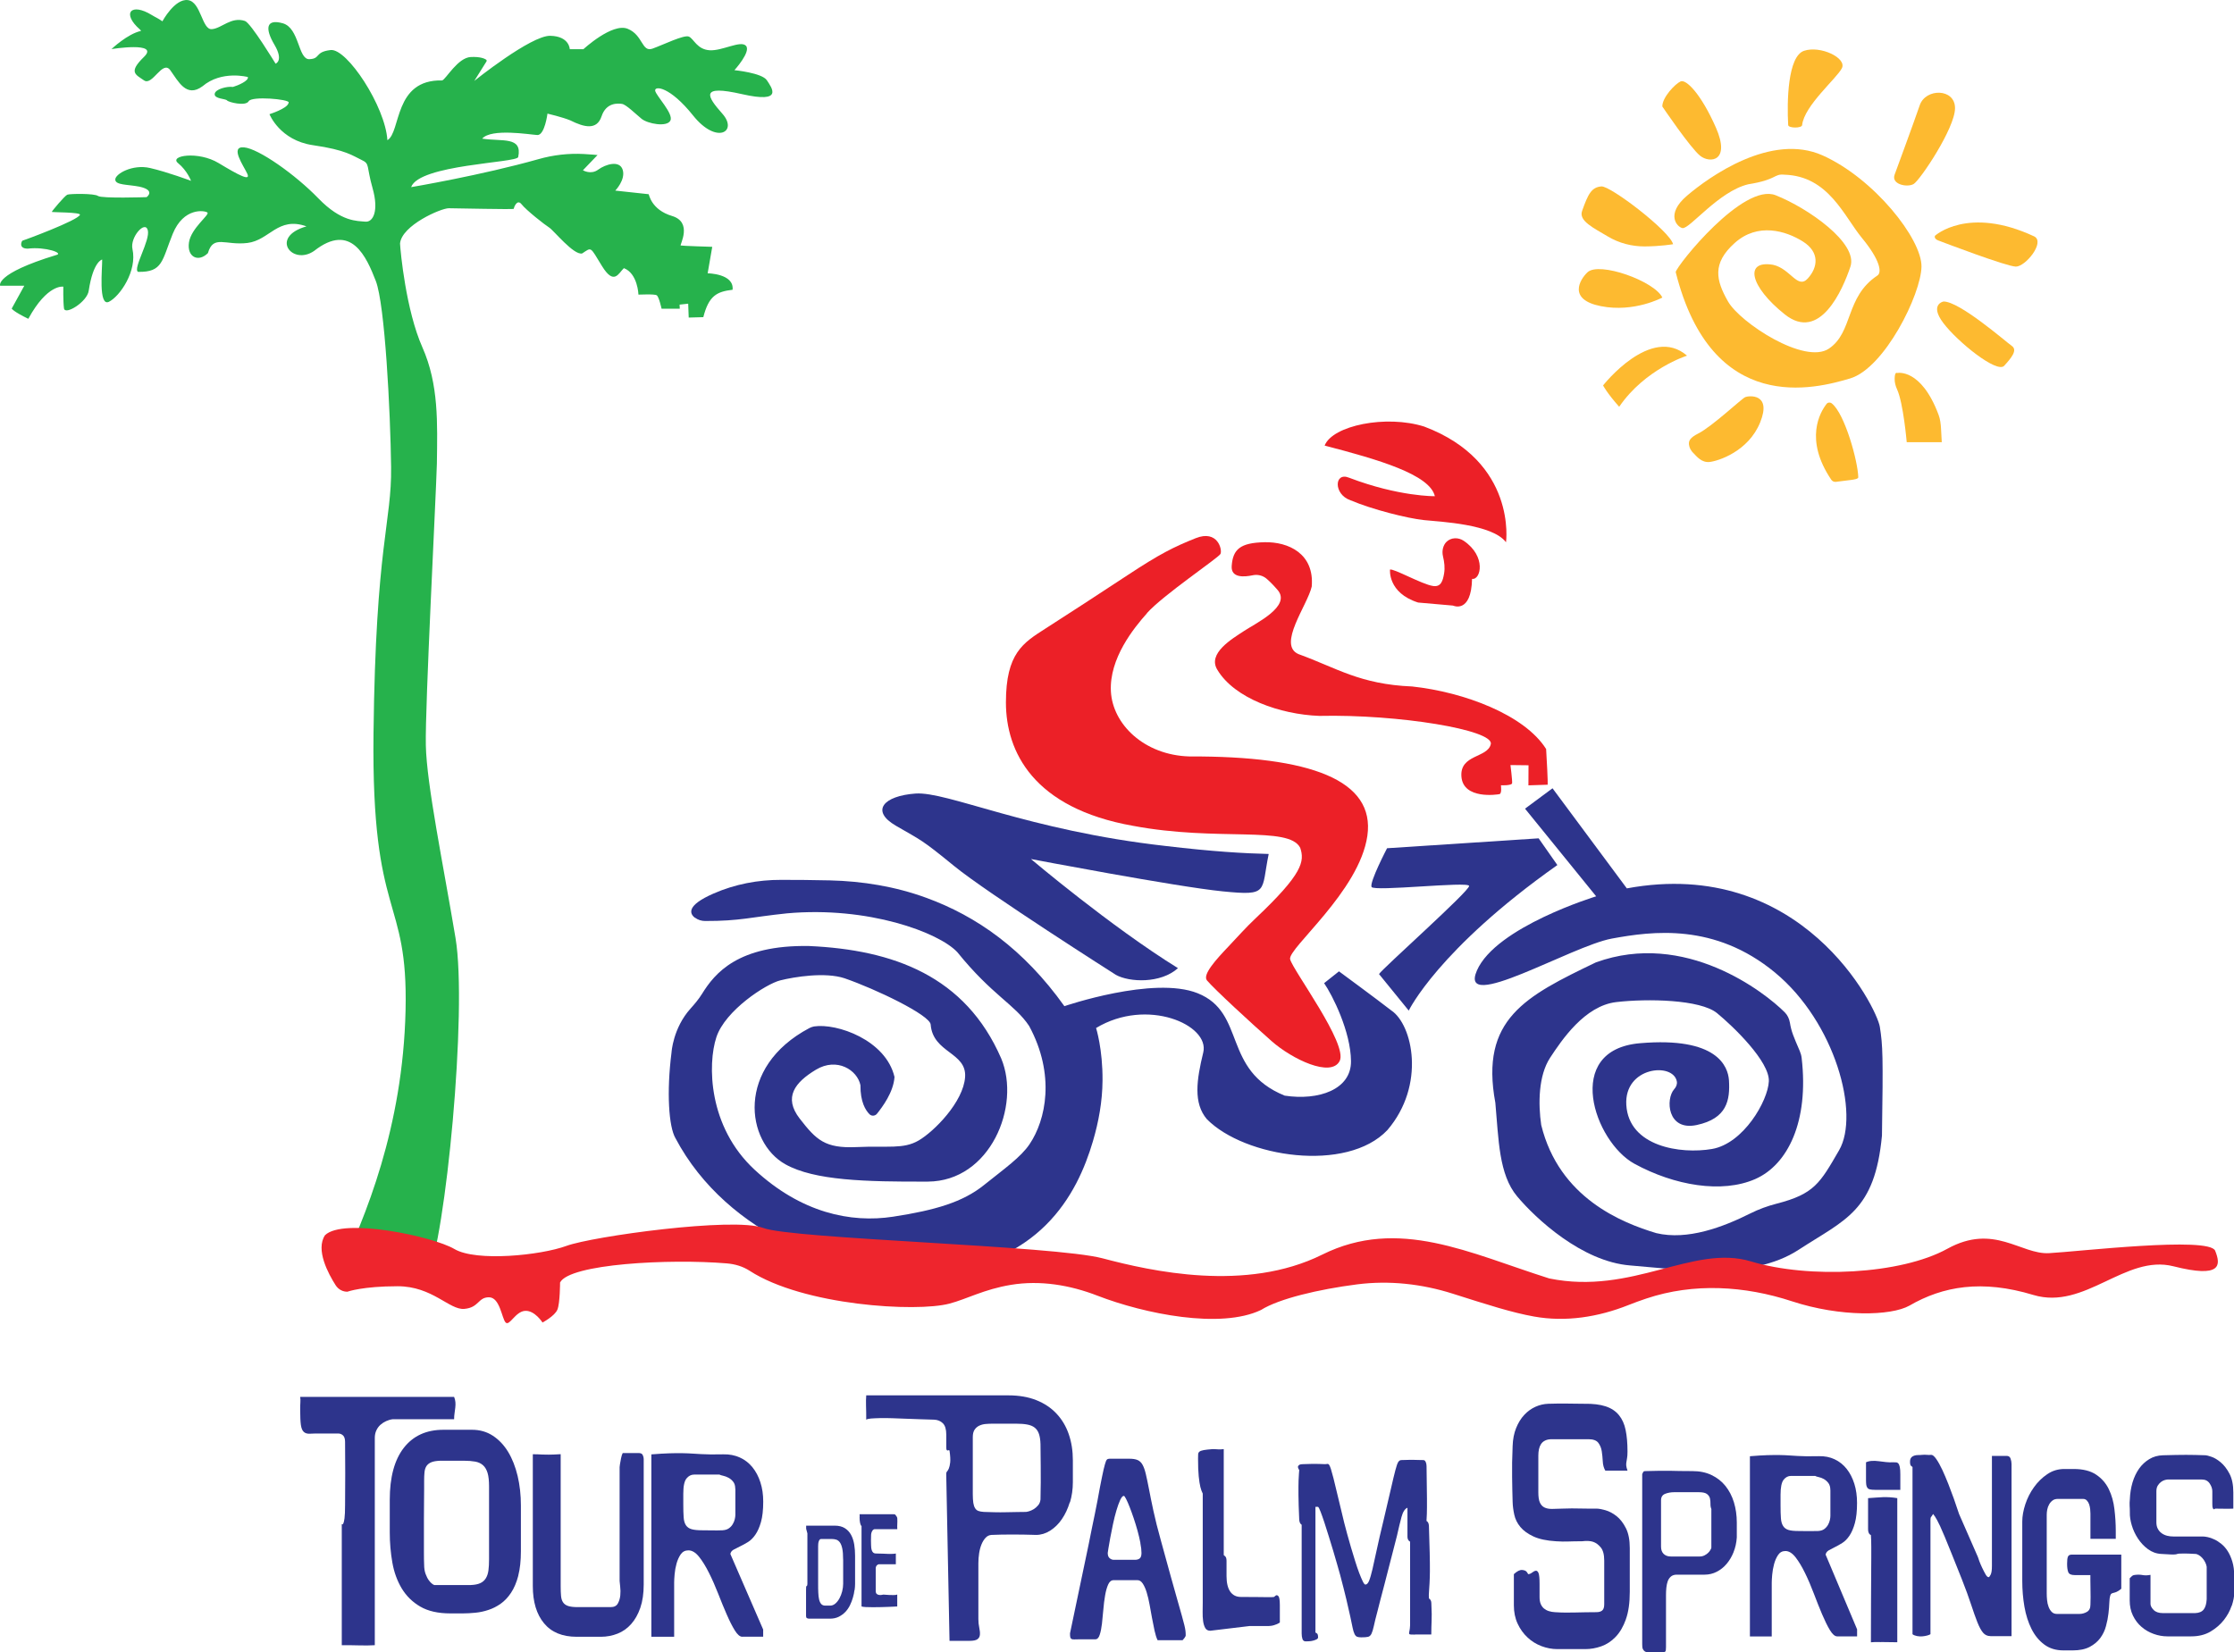 <?xml version="1.0" encoding="UTF-8"?>
<svg id="Layer_2" data-name="Layer 2" xmlns="http://www.w3.org/2000/svg" viewBox="0 0 432.91 320.21">
  <defs>
    <style>
      .cls-1 {
        fill: #2d348c;
      }

      .cls-2 {
        fill: #ec2027;
      }

      .cls-3 {
        fill: #26b24c;
      }

      .cls-4 {
        fill: #ee252d;
      }

      .cls-5 {
        fill: #fdba30;
      }
    </style>
  </defs>
  <g id="Layer_1-2" data-name="Layer 1">
    <g>
      <path class="cls-5" d="M324.22,47.33s-2.45.42-5.52.43c-2.49,0-4.94-.62-7.11-1.92-2.8-1.67-5.69-3.02-5.01-4.95,1.17-3.3,1.83-4.61,3.75-4.76,1.74-.14,13.29,8.68,13.89,11.21"/>
      <path class="cls-5" d="M322.13,57.67s-5.43,2.95-11.9,1.67c-6.46-1.27-4.1-5.14-2.61-6.56,2.25-2.15,12.99,1.7,14.51,4.88"/>
      <path class="cls-5" d="M326.92,68.93s-8.13,2.56-13.15,9.91c-2.43-2.74-3.12-4.14-3.12-4.14,0,0,9.27-11.83,16.27-5.77"/>
      <path class="cls-5" d="M328.13,87.8c-.43-.43-.75-.97-.83-1.59-.11-.78.22-1.4,1.79-2.19,2.72-1.38,8.46-6.8,9.12-7.06.66-.27,5.17-.79,2.89,4.88-2.28,5.68-8.21,7.54-9.83,7.7-1.55.15-2.47-1.07-3.14-1.75"/>
      <path class="cls-5" d="M353.93,78.32c-1.2,1.55-4.35,6.83.94,14.66.2.29.54.45.88.41l2.95-.37c.54-.07,1.41-.2,1.4-.51-.06-3.07-2.61-12.35-5.14-14.33-.33-.25-.78-.2-1.03.13"/>
      <path class="cls-5" d="M367.66,72.29s4.59-.98,7.99,8.07c.33.87.44,1.82.49,2.75l.14,2.6h-6.79s-.65-7.57-1.87-10.25c-.3-.65-.49-1.36-.47-2.09.02-.72.11-1.22.51-1.09"/>
      <path class="cls-5" d="M376.6,58.44s-2.76.56,0,4.19c2.76,3.64,10.39,9.8,11.78,8.26,1.4-1.54,2.64-3.03,1.47-3.85-1.17-.82-10.19-8.7-13.25-8.6"/>
      <path class="cls-5" d="M374.96,45.7s6.39-5.89,19.26.13c2.13,1.14-1.75,5.89-3.6,5.84-1.85-.05-13.85-4.62-15.03-5.07-.89-.34-.63-.9-.63-.9"/>
      <path class="cls-5" d="M367.14,33.86s3.73-10.11,4.87-13.46c1.14-3.34,6.84-3.32,6.84.56s-6.79,13.99-8.03,14.71c-1.24.71-4.37.07-3.68-1.81"/>
      <path class="cls-5" d="M346.52,24.25c-.26-4.54-.1-13.32,3.06-14.4,3.16-1.08,8.36,1.39,7.34,3.38-1.02,1.99-7.28,7.23-7.7,11.01-.04.64-2.66.63-2.7,0"/>
      <path class="cls-5" d="M322.13,20.64s5.43,8.04,7.34,9.56c1.9,1.51,5.93,1.08,3.04-5.48-2.89-6.55-5.78-9.42-6.84-8.94-1.07.48-3.57,3.11-3.54,4.86"/>
      <path class="cls-5" d="M326.05,44.21c-.99-.15-3.42-2.63.87-6.29,4.29-3.66,16.31-12.26,26.27-7.8,9.96,4.46,19.23,16.19,19.16,21.55-.08,5.36-7.15,19.69-13.84,21.68-6.69,1.99-26.76,7.4-33.79-20.62.27-1.35,13.09-17.38,19.37-14.89,6.28,2.49,16.02,9.29,14.49,13.83-1.52,4.54-5.93,14.68-12.72,9.26-6.79-5.41-7.91-10.56-2.28-9.61,3.39.74,4.76,4.83,6.74,2.65,1.98-2.18,2.33-5.1-.96-7.17-3.3-2.07-8.72-3.71-13.18.27-4.46,3.98-3.65,7.27-1.32,11.36,2.33,4.09,14.85,12.32,19.56,9.13,4.71-3.18,3.14-9.98,9.33-14.12,1.02-.58.56-3.08-2.94-7.32-3.5-4.25-6.48-12-15-12.26-2.18-.21-1.32.95-7.05,1.86-5.73,1.38-11.35,8.7-12.72,8.49"/>
      <path class="cls-3" d="M55.95,19.85c.05-.62-7.16-1.27-7.76-.23-.61,1.04-3.94.18-4.2-.16-.26-.34-2.47-.28-2.39-1.24.08-.96,2.44-1.53,3.54-1.37.94-.27,3.11-1.19,2.89-1.92,0,0-5.06-1.37-8.79,1.79-3.15,2.33-4.72-1.03-6.24-3.11-1.52-2.08-3.46,3.11-5.09,1.97-1.63-1.14-3.1-1.55,0-4.56,3.09-3.01-6.3-1.51-6.3-1.51,0,0,3.09-2.95,5.72-3.52,0-.02-.06-.15-.22-.28-3.57-3.12-1.75-5.31,2.35-2.77.66.41,1.13.57,2.01,1.19,0,0,2.39-4.44,4.94-4.11,2.56.33,2.72,5.79,4.64,5.63,1.93-.15,3.72-2.47,6.41-1.59,1.14.37,5.94,8.28,5.94,8.28,0,0,1.63-.54-.22-3.67-1.85-3.13-1.65-5.07,1.61-4.16,3.26.91,2.95,7.06,5.17,6.96,2.22-.1.96-1.4,4.11-1.77,3.15-.37,10.6,10.91,11,17.47,2.67-1.55,1.18-11.81,10.62-11.58.75-.27,3.03-4.43,5.55-4.54,1.77-.08,2.61.28,2.95.5.12.08.15.24.08.36l-2.36,3.77s10.98-8.82,14.72-8.74c3.74.08,3.78,2.6,3.78,2.6h2.64s5.59-5.17,8.58-3.96c2.99,1.2,2.71,4.59,4.8,3.85,2.09-.74,6.14-2.76,7.08-2.33.94.43,1.57,2.49,4.01,2.64,2.44.16,6.02-1.98,7.04-.86,1.02,1.13-2.24,4.72-2.24,4.72,0,0,5.35.52,6.29,1.96.94,1.44,3.35,4.55-4.84,2.68-8.18-1.86-6.84.35-3.78,3.81,3.07,3.46-1.1,6.06-5.67.35-4.56-5.71-7.52-5.79-7.36-4.82.16.97,3.62,4.47,2.95,5.79-.67,1.32-4.41.62-5.59-.35-1.18-.97-2.99-2.76-3.78-2.88-.79-.12-3.07-.31-3.97,2.41-.91,2.72-3.34,2.14-6.06.78-1.51-.63-4.42-1.31-4.42-1.31,0,0-.53,4.22-1.97,4.15-1.44-.08-8.92-1.35-10.68.7,3.94.6,7.82-.47,6.98,3.57-.26,1.14-19.2,1.43-20.75,5.83,0,0,13.56-2.28,24.7-5.43,2.85-.81,5.81-1.15,8.77-.99,1.57.08,2.65.2,2.65.2l-2.83,2.95s1.53.93,2.96-.12c1.43-1.05,4.16-1.89,4.75.04.59,1.93-1.44,4.02-1.44,4.02,0,0,6.4.7,6.47.7.07,0,.46,3,4.53,4.22,4.07,1.22,1.44,5.65,1.68,5.72.24.08,6.11.26,6.11.26l-.89,5.13s5.17.05,4.83,3.19c-3.07.36-4.61,1.17-5.67,5.31l-2.83.08-.1-2.69-1.67.18.04.79h-3.53s-.49-2.28-.93-2.59c-.45-.31-3.55-.11-3.55-.14s-.14-4.09-2.82-5.13c-1.05.99-1.89,3.42-4.25-.41-2.36-3.83-1.94-3.68-3.83-2.44-1.63.42-5.56-4.51-6.4-5.02-.84-.52-4.46-3.37-5.35-4.51-.89-1.14-1.52.72-1.52.88s-11.07-.11-12.59-.11-9.13,3.32-9.44,6.84c.08,1.58,1.15,12.95,4.33,20.11,3.2,7.22,2.91,14.7,2.81,22.57-.21,7.2-2.3,46.96-2.14,54.58.16,7.62,3.39,23.18,5.75,37.32,2.36,14.15-1.97,58.48-5.43,65.52h-17.41c5.45-11.5,12.63-28.83,13.16-51.42.53-22.59-6.63-17.14-6.21-53.72.42-36.58,3.55-40.88,3.41-51.66-.14-10.78-1.19-31.5-2.97-36.06-1.78-4.56-4.72-11.5-11.96-5.8-4.2,2.9-8.71-2.69-1.47-4.77-5.56-1.97-7.14,2.7-11.44,3.22-4.3.52-6.61-1.66-7.66,1.97-1.89,1.87-4.09.73-3.67-2.07.42-2.8,4.09-5.39,3.57-5.8-.53-.41-4.62-1.03-6.72,4.14-2.1,5.18-1.89,7.46-6.72,7.36-1.05-.62,2.41-6.11,1.89-8.08-.53-1.97-3.47,1.39-2.97,3.65.95,4.29-2.46,9.19-4.56,10.23-2.1,1.03-1.26-6.63-1.31-8.19,0,0-1.73.31-2.6,6.01-.26,2.18-4.62,4.87-4.8,3.45s-.13-4.2-.13-4.2c0,0-3.08-.57-6.78,6.23-2.91-1.4-3.22-1.98-3.22-1.98l2.44-4.43H.03s-1.14-2.29,10.82-5.94c1.69-.35-2.08-1.67-5.47-1.25-1.93,0-1.14-1.55-1.02-1.55s10.78-3.93,11.13-5.01c.22-.51-5.41-.47-5.45-.56-.04-.1,2.52-3.15,3.01-3.34.49-.19,5.23-.27,5.94.25s9.42.23,9.42.23c0,0,1.84-1.32-1.38-2.03-2.32-.45-4.66-.28-4.69-1.37-.04-1.09,3.32-3.03,6.73-2.25,3.4.78,7.95,2.49,7.95,2.49,0,0-.73-1.98-2.52-3.44-1.79-1.46,3.92-2.39,7.87,0,3.96,2.39,6.24,3.58,5.55,2.06-.69-1.51-3.46-5.36-.63-5.11,2.83.25,9.95,5.28,14.41,9.89,4.46,4.61,7.55,4.35,9.08,4.51,1.52.16,2.67-2.07,1.42-6.48s-.47-4.71-2.15-5.49c-1.68-.78-2.94-1.92-9.39-2.85-6.45-.93-8.44-6.01-8.44-6.01,0,0,3.36-1.06,3.67-2.1"/>
      <path class="cls-1" d="M76.07,275.07c-.42.05-.84.18-1.24.36-.4.18-.77.42-1.1.71-.33.29-.6.66-.8,1.09-.2.43-.3.92-.3,1.44v40.19c-.89.05-1.85.07-2.86.04-1.02-.03-2.19-.04-3.54-.04v-23.4c0-.08.03-.1.09-.04.06.06.13,0,.21-.15.08-.15.16-.49.23-1,.07-.52.11-1.39.11-2.62.04-4.08.04-8.14,0-12.18,0-.61-.14-1.04-.41-1.28-.27-.24-.58-.36-.94-.36h-3.43c-.83,0-1.5.01-2.01.04-.52.03-.92-.08-1.2-.34-.29-.25-.47-.69-.57-1.34-.09-.64-.14-1.63-.14-2.97,0-.56.01-1.03.04-1.43s.01-.74-.04-1.05h29.83c.14.34.22.67.25,1.01.03.34.02.68-.02,1.03s-.08.71-.14,1.09c-.06.38-.09.77-.09,1.19h-11.95Z"/>
      <path class="cls-1" d="M100.44,305.38c-.34,1.31-.81,2.41-1.4,3.31-.59.89-1.26,1.6-2.01,2.13-.75.53-1.55.94-2.39,1.21-.84.28-1.68.46-2.53.54s-1.65.13-2.4.13h-2.44c-2.38,0-4.32-.44-5.83-1.32-1.51-.88-2.7-2.05-3.59-3.52-.88-1.47-1.49-3.14-1.82-5.02-.33-1.88-.5-3.83-.5-5.84v-6.32c0-4.38.91-7.74,2.72-10.07,1.82-2.33,4.37-3.5,7.67-3.5h5.55c1.51,0,2.85.38,4.03,1.15,1.18.77,2.17,1.82,2.97,3.14s1.41,2.88,1.84,4.67c.42,1.79.63,3.69.63,5.69v8.88c0,1.84-.17,3.42-.51,4.73M94.77,288.09c0-1.09-.09-1.95-.28-2.59-.19-.64-.48-1.15-.88-1.51-.4-.36-.91-.6-1.52-.71-.61-.11-1.33-.17-2.16-.17h-4.63c-.73.03-1.3.12-1.71.29-.41.17-.72.41-.94.73-.21.32-.34.72-.39,1.21-.05.49-.07,1.05-.07,1.69v1.55c0,.75,0,1.63-.02,2.62-.01.99-.02,2.06-.02,3.2v6.49c0,.95.01,1.73.04,2.34,0,.73.1,1.34.29,1.84.19.5.39.91.62,1.21.22.31.44.54.65.69.21.15.35.23.42.23h7.07c.76-.03,1.36-.15,1.82-.36.46-.21.82-.52,1.08-.94.26-.42.43-.93.51-1.53.08-.6.12-1.32.12-2.16v-14.15Z"/>
      <path class="cls-1" d="M124.08,311.62c-.44,1.26-1.02,2.3-1.77,3.14-.74.84-1.62,1.46-2.63,1.86-1.01.4-2.1.61-3.25.61h-4.67c-2.78,0-4.9-.87-6.34-2.62-1.45-1.75-2.17-4.15-2.17-7.22v-25.54c.45,0,.79,0,1.02.02.24.01.51.03.83.04.32.02.74.02,1.25.02.54,0,1.31-.03,2.3-.09v25.54c0,.78.02,1.43.07,1.94.05.52.18.94.41,1.26.22.32.55.55.99.69.44.14,1.04.21,1.82.21h6.4c.66,0,1.12-.23,1.38-.69.26-.46.42-.98.48-1.57.06-.59.05-1.16-.02-1.72-.07-.56-.11-.92-.11-1.09v-22.06c0-.05.03-.24.07-.57.05-.32.12-.7.21-1.15.09-.45.2-.78.32-1.01h3.11c.4,0,.66.13.78.4.12.27.18.51.18.73v24.36c0,1.73-.22,3.22-.65,4.48"/>
      <path class="cls-1" d="M143.86,317.23c-.47,0-.96-.41-1.47-1.24-.51-.82-1.03-1.86-1.57-3.1-.54-1.24-1.1-2.59-1.66-4.04-.57-1.45-1.16-2.8-1.79-4.04-.62-1.24-1.26-2.28-1.92-3.1-.66-.82-1.35-1.23-2.05-1.23-.64,0-1.13.26-1.49.77-.35.52-.62,1.11-.81,1.8-.19.68-.31,1.37-.37,2.05-.06.69-.09,1.21-.09,1.57v10.55h-4.42v-35.34c1.39-.11,2.57-.18,3.54-.21.97-.03,1.81-.04,2.53-.02.72.01,1.36.04,1.93.08.56.04,1.13.08,1.69.1.57.03,1.18.05,1.84.06s1.46,0,2.41-.02c1.18-.03,2.24.18,3.2.61s1.77,1.06,2.44,1.88c.67.83,1.19,1.8,1.55,2.93.37,1.13.55,2.38.55,3.75,0,1.62-.15,2.94-.44,3.96-.29,1.02-.66,1.84-1.1,2.47-.44.63-.92,1.1-1.45,1.42-.53.32-1.03.6-1.5.82-.47.22-.88.44-1.24.63-.36.2-.57.48-.64.84l6.36,14.65v1.38h-4.03ZM142.48,288.55c0-.59-.13-1.05-.41-1.38-.27-.34-.58-.59-.92-.77-.34-.18-.68-.31-1.02-.38-.34-.07-.58-.15-.72-.23h-4.88c-.59,0-1.09.25-1.5.76-.41.5-.62,1.48-.62,2.93v2.05c0,1.03.02,1.88.07,2.53.04.66.19,1.17.44,1.55.25.37.61.63,1.1.77.48.14,1.17.21,2.07.21.76,0,1.43,0,2.02.02.59.02,1.21,0,1.87-.02.52-.03.94-.15,1.26-.38.32-.22.57-.49.76-.82.19-.32.32-.64.39-.96s.11-.59.11-.82v-5.07Z"/>
      <path class="cls-1" d="M165.58,308.18c-.05.47-.15.95-.3,1.45-.14.5-.33,1-.57,1.49-.24.49-.54.92-.9,1.3-.37.38-.79.69-1.29.94-.49.24-1.06.36-1.71.36h-4.05c-.17-.01-.31-.05-.41-.12-.1-.06-.15-.2-.15-.39,0-1.14,0-2.04,0-2.69,0-.65,0-1.16,0-1.53v-.85c0-.2,0-.42.02-.66,0-.01.04-.04.12-.1.08-.05.12-.19.12-.41v-9.78c-.08-.29-.16-.58-.24-.89v-.61h5.51c.82,0,1.49.17,2,.5.52.33.92.77,1.21,1.32.29.54.49,1.17.6,1.87.11.7.16,1.42.16,2.16v5.45c0,.34-.03.74-.09,1.21M163.38,302.23c0-.88-.05-1.57-.16-2.09-.11-.52-.26-.91-.46-1.19-.2-.28-.43-.45-.69-.54-.26-.08-.54-.13-.85-.13h-2.11c-.12,0-.22.05-.29.14-.07.09-.12.21-.17.35-.05.14-.08.3-.09.46-.01.17-.02.33-.02.47v7.26c0,.62,0,1.19.03,1.71.02.52.07.96.16,1.34s.23.66.41.87c.18.2.44.31.77.31h.97c.35,0,.68-.13.99-.39.31-.26.57-.6.8-1.01.22-.41.4-.86.53-1.37.12-.5.19-.99.19-1.45v-4.73Z"/>
      <path class="cls-1" d="M173.41,311.38c-.3.01-.69.03-1.15.05-.47.02-.98.04-1.53.05s-1.09.02-1.6.02-.97-.01-1.36-.03c-.4-.02-.67-.06-.82-.12v-15.58s-.04-.04-.1-.11c-.05-.07-.12-.24-.18-.5-.06-.26-.1-.63-.1-1.11,0-.1,0-.16.02-.19,0-.03,0-.15-.02-.38h2.54c.7,0,1.29,0,1.75,0,.47,0,.84,0,1.13,0h1.11c.1,0,.21,0,.32.02,0,.02.05.06.12.13.07.07.14.17.22.3.08.12.12.25.12.36.02.41.02.76,0,1.05-.02.29-.02.63,0,1.03h-4.35c-.21,0-.39.13-.53.39-.14.26-.21.56-.2.9,0,.36,0,.65-.02.9,0,.25,0,.55.02.92,0,.41.05.72.12.94.07.21.16.37.28.48.12.11.27.17.44.18.18.02.38.02.62.02.26,0,.54,0,.85.02.3.02.6.03.9.04.3.01.59.02.87,0,.28,0,.52-.03.72-.07v2.08h-3.24c-.17,0-.32.08-.46.23-.13.16-.2.35-.2.57v4.37c0,.3.08.5.23.61.15.11.32.17.51.18.19.02.44-.01.76-.08.04,0,.18,0,.41.03.23.02.48.04.77.05.29.02.57.02.85.01.28,0,.49-.04.64-.1v2.31s-.17,0-.47.02"/>
      <path class="cls-1" d="M207.3,291.17c-.37,1.23-.88,2.31-1.52,3.25-.64.94-1.4,1.68-2.27,2.24-.87.55-1.79.83-2.76.83-.02,0-.24,0-.64-.02-.41-.01-.96-.03-1.66-.04-.7-.01-1.43-.02-2.2-.02s-1.5,0-2.25.02c-.76.02-1.38.04-1.88.06-.43.03-.8.2-1.12.54-.31.33-.58.75-.79,1.26-.21.51-.37,1.09-.47,1.74-.1.65-.15,1.3-.15,1.97v10.8c0,.58.06,1.13.17,1.65.11.53.16.97.13,1.35-.02.37-.17.67-.46.89-.28.22-.81.33-1.57.33h-3.86l-.64-32.36c0-.2.05-.35.17-.48.12-.12.23-.32.34-.58.11-.26.2-.65.26-1.16.05-.51.02-1.25-.12-2.21-.03-.14-.07-.19-.14-.17-.07.03-.14.05-.22.06-.08.02-.15-.02-.2-.1-.06-.08-.08-.29-.08-.62v-2.36c0-1.02-.22-1.75-.66-2.19-.44-.44-1.02-.68-1.74-.7-.81-.03-1.68-.05-2.61-.08-.93-.03-1.85-.06-2.78-.1-.93-.04-1.83-.08-2.69-.1-.87-.03-1.66-.04-2.36-.02-.7.02-1.29.04-1.76.08-.47.04-.78.12-.91.23,0-1.05-.01-1.95-.04-2.71s0-1.43.04-2.01h27.54c2.06,0,3.86.31,5.42.93,1.56.62,2.86,1.49,3.91,2.61,1.05,1.12,1.84,2.44,2.37,3.97.53,1.53.8,3.22.8,5.07v4.26c0,1.38-.19,2.68-.56,3.91M201.68,287.37c0-1.78,0-4.27-.05-7.47-.02-.8-.12-1.46-.3-1.99-.18-.53-.46-.93-.83-1.22-.37-.29-.86-.49-1.46-.6-.6-.11-1.32-.16-2.15-.16h-4.54c-.45,0-.91.02-1.36.06-.45.04-.86.15-1.24.33-.37.18-.67.44-.9.79-.23.35-.34.82-.34,1.43v11.05c0,.69.04,1.25.1,1.68.07.43.18.77.34,1.03.16.26.37.44.64.54.27.1.62.16,1.05.19.59.03,1.27.05,2.05.06.78.02,1.55.02,2.32,0,.77-.01,1.49-.03,2.17-.04.68-.02,1.22-.02,1.63-.02.09,0,.28-.04.58-.12.29-.08.6-.22.92-.41.31-.19.6-.44.86-.75.26-.3.41-.68.46-1.12.02-.38.04-1.47.05-3.25"/>
      <path class="cls-1" d="M229.54,317.45c-.16.21-.28.35-.37.44h-4.85c-.23-.47-.42-1.09-.59-1.86-.17-.77-.33-1.59-.49-2.44-.16-.86-.31-1.72-.47-2.59-.16-.87-.34-1.66-.56-2.36-.21-.7-.47-1.27-.76-1.72-.29-.44-.63-.66-1.02-.66h-4.64c-.45,0-.8.29-1.05.85-.25.57-.45,1.27-.59,2.11-.15.84-.26,1.75-.34,2.73-.08.98-.17,1.9-.27,2.75-.1.85-.24,1.56-.43,2.13-.18.57-.44.86-.78.89h-3.08c-.43,0-.77,0-1.02.02-.25.02-.44-.01-.58-.08-.13-.07-.22-.19-.25-.35-.04-.17-.05-.41-.05-.75l3.59-17.13c.25-1.24.46-2.31.64-3.19.18-.88.37-1.82.58-2.8.2-.98.37-1.84.51-2.58.36-1.99.65-3.53.88-4.61.22-1.09.41-1.9.56-2.42.14-.53.28-.84.4-.95.12-.11.29-.16.49-.16h3.86c.65,0,1.18.08,1.58.25.39.17.72.47.96.91.25.44.46,1.04.64,1.8.18.76.38,1.72.61,2.9.22,1.18.51,2.58.86,4.22.35,1.64.83,3.55,1.44,5.73.75,2.73,1.38,5.04,1.9,6.91.52,1.88.96,3.44,1.32,4.69.36,1.26.64,2.26.85,3,.2.75.36,1.35.48,1.8.11.45.19.83.22,1.12.04.29.05.59.05.89,0,.14-.08.31-.24.52M220.99,299.04c-.15-.76-.33-1.55-.56-2.38-.23-.83-.48-1.64-.75-2.44-.27-.8-.53-1.51-.78-2.15-.25-.63-.47-1.15-.68-1.55-.2-.4-.35-.6-.44-.6-.22,0-.46.27-.71.81-.25.54-.49,1.22-.73,2.03-.24.81-.46,1.69-.66,2.63-.2.94-.38,1.82-.53,2.65-.14.83-.26,1.52-.36,2.07-.09.55-.13.84-.13.87,0,.47.12.81.37,1.02.25.2.5.31.75.31h4.2c.36,0,.65-.09.88-.27.22-.18.34-.53.34-1.05s-.07-1.17-.22-1.92"/>
      <path class="cls-1" d="M247.55,314.74c-.19.08-.4.16-.63.23-.22.07-.44.12-.64.14-.2.03-.36.04-.47.04h-3.69l-7.59.91c-.45,0-.78-.18-.98-.54-.2-.36-.34-.81-.41-1.35-.07-.54-.1-1.13-.09-1.76.01-.63.02-1.23.02-1.78v-21.15c-.18-.36-.34-.79-.46-1.28-.12-.5-.23-1.18-.32-2.07s-.13-2.03-.13-3.44c0-.33,0-.61.02-.83.01-.22.1-.39.26-.52.16-.12.43-.22.81-.29.38-.07.95-.13,1.69-.19.36,0,.71.01,1.03.04.33.03.72.01,1.17-.04v20.53s.03.05.08.08c.06.03.12.08.19.15.07.07.13.17.19.31.05.14.08.33.08.58v2.94c0,1.33.24,2.33.71,3.02.48.69,1.17,1.04,2.07,1.04,1.4,0,2.49,0,3.29.02.79.02,1.39.02,1.79.02h.88c.16,0,.31-.02.47-.04.02-.03.12-.11.29-.25.17-.14.35-.11.54.08.19.19.29.77.29,1.74v3.39c-.12.08-.27.17-.46.25"/>
      <path class="cls-1" d="M274.19,316.81c-.41,0-.69,0-.86-.02-.17-.02-.26-.08-.27-.19-.01-.11,0-.28.07-.52.05-.23.1-.59.12-1.06v-16.22c-.34-.19-.51-.51-.51-.95v-5.63c-.5.2-.88.79-1.15,1.78-.27.99-.56,2.21-.88,3.64-.29,1.16-.56,2.19-.79,3.08-.24.9-.5,1.91-.78,3.02-.28,1.12-.56,2.22-.85,3.31-.28,1.09-.55,2.11-.8,3.04-.25.94-.44,1.68-.57,2.24-.32,1.19-.55,2.12-.69,2.8-.15.68-.3,1.18-.46,1.51-.16.33-.38.53-.66.6-.29.07-.73.1-1.34.1-.34,0-.61-.04-.8-.12-.19-.08-.36-.26-.49-.54-.14-.28-.26-.68-.37-1.22-.11-.54-.27-1.26-.45-2.15-.19-.9-.45-2.01-.76-3.33-.32-1.33-.72-2.93-1.22-4.8-.14-.47-.32-1.1-.54-1.91-.22-.8-.48-1.67-.76-2.61-.28-.94-.57-1.9-.88-2.88-.3-.98-.59-1.88-.86-2.71-.27-.83-.52-1.51-.73-2.07-.21-.55-.38-.87-.49-.95h-.51v24.34s.09.08.25.16c.17.08.26.35.26.79,0,.17-.1.29-.29.39-.19.1-.42.18-.68.25-.26.07-.53.11-.79.12-.27.01-.49.02-.64.02-.32,0-.53-.16-.63-.47s-.15-.67-.15-1.06v-21.07c-.27-.16-.43-.48-.47-.95-.09-1.99-.14-3.59-.15-4.8-.01-1.21,0-2.16.02-2.83s.05-1.15.08-1.43c.04-.28.05-.47.05-.58-.16-.25-.24-.44-.25-.58-.01-.14.05-.27.19-.39.13-.12.43-.19.88-.19,1.29-.05,2.29-.07,3-.04.71.03,1.08.04,1.1.04.2,0,.37-.01.51-.04.13-.03.25.03.36.17.1.14.21.4.34.78.12.39.29,1,.51,1.84.21.84.49,1.96.81,3.35.33,1.39.75,3.15,1.27,5.28.16.63.35,1.37.58,2.19.22.83.47,1.68.73,2.57.26.88.53,1.76.8,2.63.27.87.53,1.64.79,2.32.26.68.49,1.22.69,1.63.2.41.37.62.51.62.27,0,.51-.24.71-.72.2-.48.42-1.24.66-2.26.24-1.02.52-2.3.85-3.85.33-1.55.75-3.38,1.27-5.51.63-2.65,1.12-4.75,1.47-6.29.35-1.54.63-2.72.85-3.54.21-.81.4-1.35.56-1.59.16-.25.36-.37.61-.37.61-.03,1.1-.04,1.46-.04h.98c.27,0,.53,0,.79.02.26.02.61.02,1.03.02.18,0,.33.12.44.35.11.24.17.51.17.81.04,2.76.07,4.84.08,6.25.01,1.41,0,2.41-.02,3-.02.59-.04.94-.05,1.03-.01.1-.02.21-.02.35.29.17.45.48.47.95.07,2.04.12,3.78.15,5.21.04,1.43.04,2.64.04,3.6-.01.96-.04,1.74-.07,2.32-.04.58-.06,1.05-.09,1.41-.02.36-.04.65-.05.87,0,.22,0,.44.02.66.31.19.47.51.47.95.04.88.07,1.57.07,2.07,0,.53,0,.98-.02,1.37-.01.38-.02.77-.04,1.14-.01.37-.02.86-.02,1.47h-3.15Z"/>
      <path class="cls-1" d="M315.07,313.85c-.51,1.42-1.18,2.56-2,3.41-.83.86-1.75,1.46-2.78,1.82-1.02.36-2.06.54-3.1.54h-5.39c-1.06,0-2.09-.2-3.1-.58-1.01-.39-1.91-.94-2.69-1.68-.79-.73-1.43-1.62-1.92-2.67-.49-1.05-.73-2.24-.73-3.56v-6.04c.63-.58,1.17-.85,1.61-.81.44.04.74.17.9.39.16.22.25.36.27.42.25,0,.5-.11.76-.31.26-.21.5-.32.71-.35s.39.12.53.45c.13.33.2,1.02.2,2.07v2.61c0,.53.08.97.23,1.33.16.36.37.65.64.87.27.22.59.39.95.5.36.11.74.18,1.15.2.77.05,1.47.08,2.1.08s1.29,0,1.92-.02c.62-.02,1.25-.03,1.88-.04.63-.01,1.35-.02,2.13-.02.48,0,.85-.1,1.12-.31.27-.21.41-.61.41-1.22v-8.48c0-1.16-.23-2.01-.68-2.55-.45-.54-.95-.9-1.49-1.08-.54-.18-1.26-.21-2.17-.1-.93,0-1.77.01-2.54.04-.77.03-1.58.02-2.44-.04-1.83-.11-3.29-.42-4.39-.93-1.1-.51-1.94-1.12-2.54-1.84-.6-.72-.99-1.51-1.18-2.38-.19-.87-.3-1.7-.32-2.5-.04-1.38-.08-2.98-.1-4.78-.03-1.81,0-3.81.1-6.02.04-1.33.27-2.49.68-3.5.41-1.01.93-1.86,1.58-2.55.64-.69,1.37-1.21,2.17-1.57s1.63-.55,2.49-.58c.68-.03,1.29-.04,1.83-.04h1.62c.54,0,1.09,0,1.64.02.55.02,1.17.02,1.85.02,1.69-.03,3.08.14,4.17.5,1.09.36,1.94.93,2.57,1.7.63.77,1.07,1.74,1.3,2.9.24,1.16.36,2.54.36,4.14,0,.58-.03,1.02-.09,1.32-.06.3-.1.57-.13.79-.04.22-.04.44-.02.66.02.22.1.54.24.95h-4.3c-.29-.5-.46-1.09-.49-1.78-.04-.69-.1-1.35-.2-1.99s-.33-1.18-.68-1.64c-.35-.45-.98-.68-1.88-.68h-7.11c-.52,0-.95.08-1.29.25-.34.16-.61.39-.8.68-.19.29-.33.63-.41,1.01-.08.39-.12.8-.12,1.24v7.12c0,.88.1,1.55.31,1.99.2.44.5.76.9.95.39.19.89.28,1.47.27.59-.02,1.27-.04,2.07-.06.63-.03,1.21-.04,1.73-.04s1.03,0,1.52.02c.5.01,1.01.02,1.52.02h1.73c.43,0,1.01.1,1.75.31.73.21,1.45.59,2.15,1.14.7.55,1.3,1.32,1.81,2.32s.76,2.29.76,3.89v8.48c0,2.13-.25,3.9-.76,5.32"/>
      <path class="cls-1" d="M335.94,300.82c-.35.87-.8,1.63-1.35,2.28-.55.65-1.19,1.16-1.92,1.53-.72.37-1.5.56-2.34.56h-5.39c-.47,0-.85.12-1.13.35-.28.24-.49.54-.63.91-.13.37-.22.79-.27,1.26-.05.47-.07.94-.07,1.41v10.1c0,.47-.04.75-.12.85-.08.1-.25.15-.52.15h-2.85c-.27,0-.48-.06-.63-.17-.15-.11-.26-.24-.34-.39-.08-.15-.12-.32-.13-.5-.01-.18-.02-.34-.02-.48v-32.98c.11-.25.2-.41.25-.48.06-.07.18-.1.36-.1,1.13-.03,2.05-.05,2.76-.06.71-.01,1.37-.01,1.97,0,.6.02,1.22.03,1.88.04.66.02,1.49.02,2.51.02,1.4,0,2.64.25,3.71.77,1.07.51,1.97,1.21,2.69,2.11s1.27,1.95,1.64,3.16c.37,1.22.56,2.53.56,3.93v2.9c-.07,1.02-.28,1.97-.63,2.83M331.65,292.52c-.13-.3-.2-.65-.19-1.03,0-.39-.02-.75-.1-1.08-.08-.33-.27-.61-.58-.85-.3-.23-.83-.35-1.58-.35h-4.77c-.63,0-1.21.1-1.75.31-.53.21-.8.63-.8,1.26v8.98c0,.61.17,1.08.51,1.41s.8.5,1.39.5h5.59c.34,0,.64-.07.92-.21.27-.14.5-.29.69-.47.19-.18.34-.37.45-.56.12-.19.18-.34.2-.45v-7.45Z"/>
      <path class="cls-1" d="M356.01,317.15c-.45,0-.92-.41-1.41-1.22-.49-.81-.99-1.84-1.51-3.06-.52-1.23-1.05-2.56-1.59-3.99-.54-1.43-1.11-2.77-1.71-3.99-.6-1.23-1.21-2.25-1.84-3.06-.63-.81-1.29-1.22-1.97-1.22-.61,0-1.08.26-1.42.77-.34.51-.6,1.1-.78,1.78-.18.68-.3,1.35-.36,2.03-.06.68-.09,1.19-.09,1.55v10.43h-4.23v-34.93c1.33-.11,2.46-.18,3.39-.21.93-.03,1.73-.03,2.42-.02.69.01,1.3.04,1.85.08.54.04,1.08.08,1.62.1.54.03,1.13.05,1.76.06.63.01,1.4,0,2.31-.02,1.13-.03,2.15.17,3.06.6.92.43,1.69,1.05,2.34,1.86.64.81,1.14,1.78,1.49,2.9.35,1.12.52,2.35.52,3.7,0,1.6-.14,2.9-.42,3.91-.28,1.01-.63,1.82-1.05,2.44-.42.62-.88,1.09-1.39,1.41-.51.32-.99.59-1.44.81-.45.22-.85.43-1.18.62-.34.2-.54.47-.61.83l6.1,14.48v1.37h-3.86ZM354.69,288.79c0-.58-.13-1.03-.39-1.37-.26-.33-.55-.58-.88-.77-.33-.18-.65-.3-.98-.37-.33-.07-.56-.14-.69-.23h-4.68c-.57,0-1.05.25-1.44.75s-.59,1.46-.59,2.9v2.03c0,1.02.02,1.85.07,2.5.04.65.19,1.16.43,1.53.23.37.59.63,1.05.77.46.14,1.12.2,1.98.2.72,0,1.37,0,1.93.02.57.01,1.16,0,1.8-.02.5-.03.9-.15,1.2-.37.3-.22.54-.49.73-.81.18-.32.3-.63.37-.95.07-.32.1-.59.1-.81v-5.01Z"/>
      <path class="cls-1" d="M363.33,288.75c-.41,0-.72-.03-.95-.08-.23-.05-.4-.16-.51-.31-.11-.15-.19-.35-.22-.58-.03-.23-.05-.53-.05-.89v-3.48c.36-.16.75-.25,1.17-.27.42-.02.85,0,1.31.06.45.05.91.11,1.39.17.47.05.96.07,1.46.04.2,0,.38,0,.54.02.16.01.29.09.41.23.12.14.2.37.27.68.07.32.1.78.1,1.39v3.02h-4.91ZM364.51,318.26c-.93-.03-1.58-.01-1.96.04,0-3.01,0-5.57.02-7.68,0-2.11.02-3.88.03-5.3.01-1.42.02-2.56.02-3.41v-2.11c0-.52,0-.94-.02-1.26,0-.32-.03-.66-.05-1.02-.12-.05-.2-.12-.27-.19-.07-.07-.13-.18-.19-.33-.06-.15-.09-.37-.09-.64v-6c.56-.03,1.08-.06,1.54-.11.46-.04.91-.07,1.34-.08.43-.02.87,0,1.32.02.45.03.94.08,1.46.17v27.93c-1.18,0-2.23-.02-3.15-.04"/>
      <path class="cls-1" d="M385.72,317.1c-.59,0-1.07-.22-1.44-.66-.37-.44-.74-1.12-1.1-2.03-.36-.91-.77-2.06-1.22-3.44-.45-1.38-1.05-3.02-1.8-4.92-.77-1.93-1.42-3.56-1.95-4.88-.53-1.33-.98-2.42-1.34-3.29-.36-.87-.66-1.56-.9-2.07s-.44-.91-.6-1.2c-.16-.29-.29-.52-.4-.68-.12-.17-.24-.33-.37-.5-.18.3-.31.5-.39.58-.08.08-.12.28-.12.58v22.14c-.12.08-.32.17-.61.25-.29.08-.61.14-.96.17-.35.03-.7,0-1.05-.06-.35-.07-.64-.19-.86-.35v-32.41s-.08-.09-.24-.19c-.16-.1-.24-.37-.24-.81,0-.36.07-.62.22-.81.14-.18.34-.31.57-.39.24-.08.49-.12.76-.12.29,0,.57-.01.81-.04.34-.03.64-.03.9,0,.26.03.55.03.86,0,.27,0,.6.28.98.83.38.55.77,1.26,1.17,2.11.4.86.78,1.77,1.17,2.75.38.98.73,1.9,1.03,2.75.3.86.65,1.86,1.03,3.02l3.66,8.36c.02.11.11.37.27.79.16.41.34.85.56,1.3.21.45.43.87.64,1.24.21.37.41.56.59.56.11,0,.25-.17.41-.5.16-.33.24-.88.24-1.66v-21.35h2.85c.38,0,.64.17.76.52.12.35.19.7.19,1.06v33.36h-4.1Z"/>
      <path class="cls-1" d="M410.2,308.51c-.24.1-.44.17-.61.2-.17.04-.31.09-.41.15-.1.05-.19.19-.26.41-.09.28-.15.72-.17,1.35-.02.62-.08,1.33-.17,2.11-.09.79-.25,1.6-.48,2.44-.22.84-.59,1.6-1.1,2.3-.51.69-1.19,1.26-2.05,1.72-.86.45-1.96.68-3.29.68h-1.79c-1.47,0-2.71-.38-3.73-1.14-1.02-.76-1.84-1.76-2.47-3.02-.63-1.26-1.09-2.69-1.37-4.3-.28-1.61-.42-3.29-.42-5.03v-11.5c0-1.02.2-2.13.59-3.33.4-1.2.95-2.3,1.68-3.31.72-1.01,1.58-1.85,2.57-2.52.99-.68,2.1-1.01,3.32-1.01h1.79c1.83,0,3.29.37,4.37,1.1,1.09.73,1.9,1.67,2.46,2.83s.92,2.45,1.08,3.87c.17,1.42.26,2.81.26,4.16v1.57h-4.91v-4.88c0-.25-.02-.53-.05-.87-.04-.33-.1-.64-.2-.93-.1-.29-.25-.54-.44-.74-.19-.21-.44-.31-.73-.31h-4.91c-.41,0-.75.1-1.02.31-.27.2-.49.46-.66.77-.17.3-.29.63-.36.99-.07.36-.1.69-.1.99v15.27c0,.41.02.85.07,1.3.04.45.14.88.29,1.28.15.4.35.73.61.99.26.26.59.39,1,.39h4.37c.5,0,.98-.13,1.44-.39.46-.26.69-.72.69-1.39.02-.41.03-.91.03-1.49,0-.61,0-1.2-.02-1.78-.01-.58-.02-1.1-.02-1.57v-.91h-3.05c-.68,0-1.09-.19-1.24-.58-.15-.39-.22-.93-.22-1.62s.05-1.12.17-1.38c.11-.26.36-.39.75-.39h9.58v6.62c-.36.3-.66.5-.9.6"/>
      <path class="cls-1" d="M432.44,311.25c-.32.95-.81,1.86-1.49,2.73-.68.87-1.54,1.61-2.59,2.24-1.05.62-2.3.93-3.74.93h-4.61c-.91,0-1.8-.16-2.68-.48-.88-.32-1.67-.77-2.35-1.37-.69-.59-1.24-1.32-1.66-2.19-.42-.87-.62-1.84-.62-2.92v-4.3c.29-.3.49-.48.59-.54.1-.05.27-.1.49-.12.54-.06,1.02-.04,1.44.04.42.08.92.07,1.51-.04v5.63c0,.36.2.75.6,1.16.39.41.99.62,1.78.62h6.27c.77-.03,1.32-.26,1.66-.7.34-.44.53-1.1.58-1.99v-6.29c-.04-.28-.14-.57-.29-.87-.15-.3-.33-.57-.54-.81s-.45-.43-.69-.58c-.25-.15-.49-.23-.71-.23-.9-.05-1.58-.08-2.03-.08s-.79,0-1.02.02c-.23.01-.38.04-.47.08-.09.04-.23.07-.42.08-.19.02-.49.02-.88,0-.4-.01-.99-.05-1.78-.1-.95-.05-1.8-.37-2.56-.93-.76-.56-1.4-1.25-1.93-2.05-.53-.8-.93-1.66-1.2-2.57-.27-.91-.4-1.75-.37-2.52,0-.47-.01-.89-.04-1.26-.02-.37-.01-.79.04-1.26.04-1.16.22-2.25.52-3.27.31-1.02.73-1.91,1.27-2.67.54-.76,1.2-1.37,1.97-1.84.77-.47,1.65-.72,2.64-.75.97-.03,1.81-.04,2.51-.06.7-.01,1.35-.02,1.96-.02s1.21,0,1.81.02c.6.02,1.27.04,2.02.06.16,0,.53.1,1.1.29.57.19,1.18.55,1.81,1.08.63.53,1.2,1.26,1.69,2.19.5.94.75,2.15.75,3.64v3.14c-.7.03-1.29.04-1.78.02-.49-.01-1.07-.02-1.75-.02-.11.11-.2.15-.27.12-.07-.03-.13-.11-.19-.25-.06-.14-.08-.4-.08-.79v-2.44c0-.5-.17-1-.51-1.51-.34-.51-.84-.77-1.49-.77h-6.67c-.12,0-.29.04-.54.1-.25.07-.49.19-.73.37-.24.18-.45.42-.63.7-.18.29-.27.66-.27,1.1v6.04c0,.5.1.92.29,1.26.19.35.44.63.75.85.3.22.66.38,1.05.48.39.1.8.14,1.2.14h5.72c.23,0,.54.04.93.12.4.08.82.23,1.27.44.45.2.91.5,1.37.87.46.37.88.84,1.24,1.41.36.56.66,1.24.9,2.03.24.78.36,1.7.36,2.75v3.39c0,.66-.16,1.47-.47,2.42"/>
      <path class="cls-2" d="M291.84,105.09s2.17-15.61-15.84-22.41c-7.38-2.34-17.79-.22-19.31,3.68,10.31,2.68,20.37,5.58,21.36,9.81,0,0-6.93.11-16.59-3.57-2.93-1.23-3.09,3.21.22,4.35,4.26,1.81,11.04,3.51,14.26,3.85,3.23.33,13.26.78,15.89,4.29"/>
      <path class="cls-1" d="M228.28,187.65c-13.1-8.11-28.5-21.16-28.5-21.16,0,0,28.18,5.38,37.18,6.27,9,.89,7.38.11,8.89-7.25-4.66-.11-10.74-.45-20.07-1.56-26.68-3.01-42.2-10.59-48.38-10.15-6.18.45-8.78,3.34-3.79,6.24,4.99,2.9,4.88,2.57,11.28,7.8,6.4,5.24,31.35,21.1,31.35,21.1,2.6,1.45,8.68,1.73,12.04-1.31"/>
      <path class="cls-1" d="M134.64,177.86c-1.03-.81-1.62-2.38,3.61-4.67,4.15-1.82,8.63-2.68,13.14-2.66,2.84,0,6.17.02,9.43.1,6.34.15,12.65,1.18,18.63,3.36,9.79,3.56,18.9,9.93,26.81,21.02,0,0,17.27-5.92,25.82-2.51,9.49,3.79,4.66,14.88,16.87,19.85,6.56,1,12.91-1.17,12.85-6.69-.05-5.71-3.58-12.76-5.21-15.11l2.88-2.29s7.21,5.3,10.14,7.58c4.12,2.73,6.73,14.44-.76,23.19-7.87,8.31-27.66,5.3-34.98-2.12-2.65-3.12-2-7.58-.7-12.93,1.3-5.35-10.9-10.7-20.77-4.74,0,0,1.3,4.06,1.25,10.21-.03,4-.74,7.95-1.87,11.77-3.01,10.21-10.31,24.45-32.95,25.68-15.08.78-37.86-7.25-47.94-26.31-1.3-2.23-1.74-8.92-.76-16.61,0,0,.27-4.7,3.67-8.49.81-.9,1.59-1.82,2.23-2.85,2.48-4.01,6.96-9.52,20.73-9.29,16.33.73,30.32,5.8,37.26,21.8,3.85,9.2-2.12,23.8-14.21,23.86-12.1.05-21.99-.21-27.61-3.35-7.68-4.28-9.7-18.81,4.65-26.41.23-.12.63-.27.89-.31,4.43-.68,13.92,2.63,15.6,9.79-.2,2.98-2.36,5.82-3.38,7.11-.37.47-1.05.53-1.47.11-.77-.77-1.78-2.4-1.75-5.62-.6-2.95-4.55-5.46-8.62-3.01-4.07,2.45-6.35,5.35-3.15,9.48,3.2,4.12,4.88,5.8,11.01,5.52,6.13-.28,9.06.45,12.04-1.28,2.98-1.73,8.68-7.48,9-12.3.33-4.81-6.24-4.65-6.67-10.16-.11-1.84-10.68-6.91-16.7-8.98-3.75-1.24-9.69-.28-12.45.41-2.77.69-10.68,5.83-12.38,11.02-1.71,5.18-1.63,17.31,7.4,25.67,9.03,8.36,18.63,10.37,26.85,9.11,8.22-1.26,13.5-2.84,17.57-6.1,4.07-3.26,7.16-5.42,8.87-7.95,3.17-4.68,5.04-13.46-.08-22.91-2.77-4.18-7.16-5.94-13.91-14.3-3.58-3.85-17.33-8.95-33.03-7.53-6.98.72-9.07,1.5-15.84,1.48-.71,0-1.41-.21-1.98-.65"/>
      <path class="cls-1" d="M268.79,164.4s-3.42,6.55-3.01,7.5c.41.95,18.75-1.12,18.91-.2.16.92-16.89,16.09-17.46,17.09l5.76,7.08s5.7-11.9,28.8-28.21l-3.63-5.18-29.37,1.92Z"/>
      <path class="cls-1" d="M295.53,156.74l13.78,16.98s-19.42,5.91-23.11,14.38,18.28-4.74,26.14-6.19c7.87-1.45,19.96-3.06,31.62,6.58,11.66,9.64,16.49,27.43,12.42,34.45-3.69,6.37-4.79,8.47-12.11,10.35-1.75.45-3.45,1.07-5.07,1.88-5.32,2.67-12.2,5.26-18.23,3.83-6.67-2.01-18.83-6.8-22.31-20.96-.6-4.12-.55-9.56,1.72-13.03,2.28-3.47,6.71-10.07,12.81-10.79,6.1-.71,16.31-.5,19.53,2.13,3.21,2.63,10.21,9.41,10.05,13.21-.16,3.8-4.92,12.08-11.02,13.13-6.1,1.04-16.11-.46-16.6-8.53-.45-7.43,9.09-8.34,9.79-4.56.1.55-.14,1.1-.52,1.51-1.68,1.88-1.36,8.17,4.39,6.93,5.86-1.26,6.47-4.81,6.23-8.7-.2-2.63-2.24-8.44-17.25-7.15-15.01,1.29-8.83,19.12-1.07,23.36,7.76,4.24,16.98,5.8,23.43,2.96,6.33-2.79,10.4-11.21,8.98-23.44-.05-.46-.18-.92-.36-1.35-1.24-2.9-1.62-3.72-1.92-5.51-.13-.76-.46-1.47-1-2.01-3.84-3.85-19.29-15.97-36.61-9.67-13.61,6.55-22.48,10.98-19.47,27.2.65,7.11.65,13.88,4.23,18.15,3.58,4.27,12.53,12.63,21.88,13.38,9.36.75,23.51,2.93,32.62-3.01,9.11-5.94,14.8-7.44,16.19-22.16.24-15.55.16-17.4-.41-21.07-.57-3.68-15.1-33.11-49.03-26.84l-14.4-19.4-5.34,3.96Z"/>
      <path class="cls-2" d="M269.36,110.38s-.49,4.52,5.45,6.4l6.75.59s3.54,1.67,3.7-5.18c1.68.28,2.83-4.36-1.61-7.37-1.04-.71-2.49-.68-3.38.23-.54.56-.93,1.59-.64,2.8.26,1.08.4,2.2.21,3.3-.25,1.51-.64,2.66-2.16,2.42-2.16-.33-7.61-3.43-8.34-3.18"/>
      <path class="cls-2" d="M245.43,112.15c-.76-.63-1.75-.86-2.71-.65-1.56.33-4.19.57-4.04-1.78.22-3.29,1.68-4.52,6.34-4.63,4.67-.11,9.71,2.23,9.17,8.59-.82,3.62-6.73,11.32-2.55,13.1,7.38,2.67,11.85,5.85,22.02,6.27,10.1,1.09,21.8,5.52,25.95,12.12.41,6.86.29,6.92.29,6.92l-3.72.12.02-3.89-3.5-.04s.38,3.01.32,3.51c-.05.5-2.17.41-2.17.41,0,0,.22,1.59-.27,1.71-.49.11-6.99,1.06-7.38-3.34-.38-4.41,5.1-3.63,5.69-6.36.6-2.73-17.84-5.8-33.24-5.46-7.59-.28-16.43-3.4-19.74-8.92-2-3.18,2.85-6.02,5.18-7.55,2.33-1.53,9.18-4.79,6.49-7.93-.9-1.04-1.61-1.74-2.17-2.21"/>
      <path class="cls-2" d="M222.26,118.83c3.11-3.49,13.83-10.7,14.24-11.46.41-.75-.49-4.78-4.8-3.06-4.31,1.72-7,3.09-13.02,7.05-6.02,3.96-11.79,7.72-16.11,10.48-4.31,2.76-7.64,4.77-7.64,14.3s5.29,20.49,24.65,23.92c16.43,3.09,30.18-.08,32.38,4.26.86,2.61.55,4.98-8.68,13.69-1.88,1.77-3.48,3.59-5.27,5.48-2.3,2.42-5.05,5.42-4.12,6.53,1.38,1.65,8.54,8.26,12.53,11.77,3.99,3.51,11.5,7.1,13.18,3.85,1.68-3.25-9.11-17.64-9.6-19.73-.49-2.09,13.42-13.13,14.97-23.92,1.54-10.79-10.98-15.47-34.49-15.38-8.79-.25-14.89-6.27-15.21-12.63-.32-6.35,4.39-12.21,7-15.13"/>
      <path class="cls-4" d="M67.39,250.35c-.95.04-1.82-.44-2.34-1.24-1.44-2.25-3.94-6.9-2.07-9.71,3.51-3.44,20.84.19,25.08,2.68,4.24,2.5,16.72,1.22,21.71-.61,4.99-1.84,32.42-5.64,38.11-3.48,5.68,2.16,56.36,3.4,65.78,5.89,9.42,2.49,27.78,6.63,42.57-.72,14.79-7.35,28.54-.26,43.99,4.62,16.11,3.3,27.88-6.69,39.09-3.3s29.01,2.54,38.05-2.45c9.04-4.99,14.22,1.13,19.69.85,5.46-.28,31.08-3.3,32.21-.47,1.13,2.82,1.23,5.37-8.1,3.01-9.33-2.35-17.14,8.57-27.13,5.56-9.98-3.02-17.52-1.7-24.02,2.07-3.57,2-13.32,2.25-22.75-.84-9.18-3.01-19.05-3.61-28.22-.54-1.19.4-2.35.82-3.48,1.27-5.83,2.32-12.13,3.33-18.3,2.22-4.29-.77-8.96-2.27-15.75-4.43-5.99-1.9-12.32-2.6-18.55-1.8-7.46.96-15.13,2.78-18.6,4.96-7.82,3.74-22.53.77-31.69-2.77-5.34-2.07-11.11-3.03-16.76-2.1-5.26.87-8.54,2.75-11.93,3.64-6.43,1.7-28.29.39-38.72-6.37-1.33-.86-2.86-1.3-4.44-1.43-11.09-.93-30.48.09-32.29,3.71,0,0,0,3.98-.51,5.24-.5,1.25-2.89,2.51-2.89,2.51,0,0-1.51-2.38-3.38-2.26-1.88.12-3.01,3.01-3.76,2.26-.75-.75-1.09-4.89-3.24-4.89s-1.9,2-4.78,2.25c-2.89.25-6.15-4.39-12.92-4.39s-9.67,1.04-9.67,1.04"/>
    </g>
  </g>
</svg>